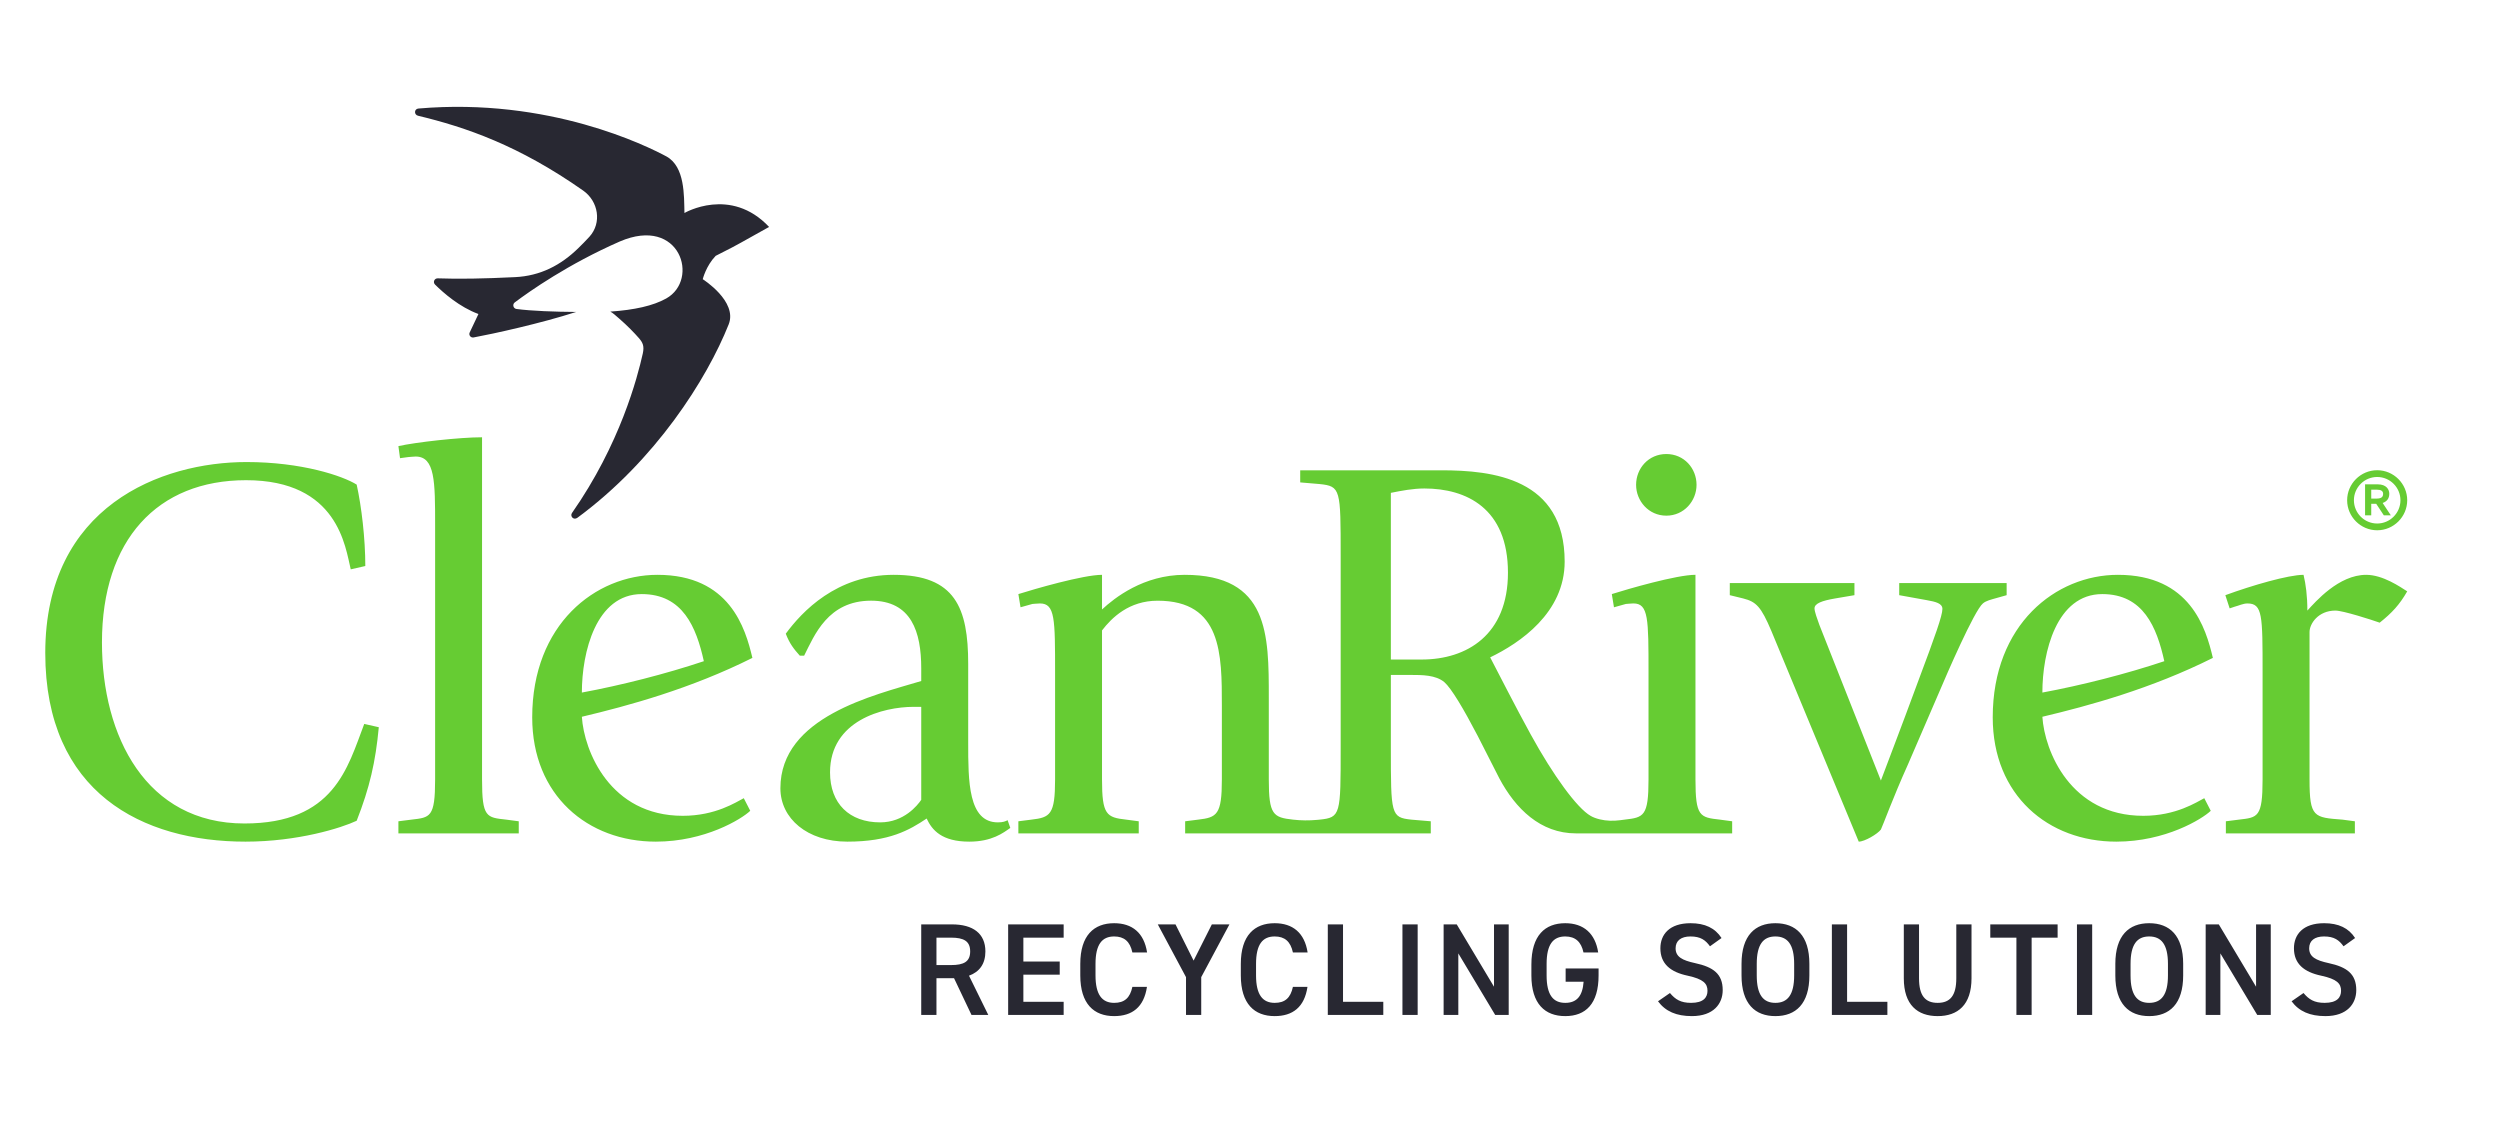 <svg width="216" height="97" viewBox="0 0 216 97" fill="none" xmlns="http://www.w3.org/2000/svg">
<mask id="mask0_542_478" style="mask-type:luminance" maskUnits="userSpaceOnUse" x="0" y="0" width="216" height="97">
<path d="M215.44 0H0V96.638H215.44V0Z" fill="white"/>
</mask>
<g mask="url(#mask0_542_478)">
<path d="M141.359 41.892C141.359 40.465 142.432 39.228 143.972 39.228C145.508 39.228 146.581 40.465 146.581 41.892C146.581 43.271 145.508 44.553 143.972 44.553C142.432 44.553 141.359 43.271 141.359 41.892ZM148.586 70.814L149.659 70.959V72.006H139.261V72.004H136.165C133.087 72.004 130.941 69.865 129.544 67.253L127.679 63.591C126.467 61.264 125.394 59.458 124.785 58.932C124.04 58.315 122.874 58.315 121.896 58.315H120.17V64.59C120.17 70.39 120.17 70.629 121.943 70.817L123.62 70.959V72.004H112.958V72.005H102.397V70.959L103.515 70.817C105.147 70.629 105.569 70.39 105.569 67.348V60.978C105.569 56.509 105.569 51.901 100.017 51.901C97.549 51.901 96.054 53.371 95.214 54.468V67.348C95.214 70.39 95.591 70.629 97.313 70.817L98.387 70.959V72.005H87.987V70.959L89.108 70.817C90.738 70.629 91.159 70.39 91.159 67.348V58.126C91.159 53.468 91.159 52.138 89.854 52.138C89.62 52.138 89.293 52.182 89.201 52.182L88.174 52.469L87.987 51.329C89.341 50.903 93.585 49.665 95.214 49.665V52.658C96.288 51.66 98.807 49.665 102.351 49.665C109.624 49.665 109.624 54.796 109.624 60.266V67.348C109.624 70.39 109.995 70.629 111.723 70.817C112.408 70.896 113.1 70.903 113.787 70.838L114.016 70.817C115.834 70.629 115.834 70.39 115.834 64.59V48.051C115.834 42.25 115.834 42.013 114.016 41.822L112.338 41.68V40.634H124.508C128.936 40.634 135.187 41.302 135.187 48.524C135.187 52.947 131.314 55.56 128.751 56.796C129.449 58.126 130.99 61.167 132.249 63.448C134.205 67.015 136.257 69.819 137.422 70.486C137.624 70.608 137.896 70.713 138.222 70.792C138.797 70.933 139.395 70.942 139.981 70.866L140.379 70.814C142.013 70.626 142.432 70.532 142.432 67.345V58.126C142.432 53.468 142.432 52.136 141.124 52.136C140.893 52.136 140.566 52.182 140.474 52.182L139.447 52.47L139.261 51.328C140.613 50.901 144.856 49.663 146.488 49.663V67.345C146.488 70.532 146.861 70.626 148.586 70.814ZM130.287 49.477C130.287 43.914 126.697 42.205 123.064 42.205C122.081 42.205 121.104 42.395 120.17 42.582V56.983H122.829C126.747 56.983 130.287 54.845 130.287 49.477ZM173.374 51.423V50.375H164.092V51.423L166.473 51.853C167.263 51.993 167.824 52.136 167.824 52.613C167.824 53.181 167.217 54.895 165.773 58.742C164.092 63.305 162.928 66.302 162.509 67.438L157.193 53.99C157.007 53.467 156.774 52.848 156.774 52.565C156.774 52.136 157.427 51.9 158.546 51.708L160.224 51.423V50.375H149.454V51.423L150.619 51.708C151.739 51.993 152.158 52.42 153.045 54.515L160.595 72.717C161.11 72.717 162.23 72.052 162.509 71.672C162.696 71.293 163.534 68.964 164.841 66.062L167.59 59.695C168.151 58.364 170.576 52.753 171.323 52.136C171.599 51.9 172.021 51.806 172.534 51.66L173.374 51.423ZM191.192 56.842C185.877 59.504 180.47 60.977 176.461 61.929C176.647 64.876 178.884 70.486 185.18 70.486C188.024 70.486 189.796 69.296 190.449 68.964L191.009 70.054C190.263 70.768 187.092 72.718 182.85 72.718C176.971 72.718 172.172 68.724 172.172 61.977C172.172 53.943 177.626 49.665 182.987 49.665C189.236 49.665 190.587 54.274 191.192 56.842ZM186.996 57.127C186.344 54.181 185.18 51.329 181.637 51.329C177.672 51.329 176.461 56.365 176.461 59.837C179.816 59.218 183.733 58.221 186.996 57.127ZM204.439 49.665C202.062 49.665 200.056 51.993 199.356 52.754C199.356 51.471 199.22 50.473 199.026 49.665C197.726 49.665 194.6 50.569 192.27 51.424L192.642 52.565L193.061 52.423C193.435 52.328 193.807 52.138 194.179 52.138C195.487 52.138 195.487 53.181 195.487 58.076V67.348C195.487 70.629 195.068 70.629 193.435 70.817L192.315 70.959V72.005H203.461V70.959L202.388 70.817C199.919 70.629 199.544 70.629 199.544 67.348V54.608C199.544 53.896 200.291 52.754 201.78 52.754C202.434 52.754 204.952 53.564 205.605 53.799C206.678 52.946 207.33 52.233 207.983 51.092C207.377 50.709 205.885 49.665 204.439 49.665ZM21.119 71.149C12.633 71.149 8.809 63.64 8.809 55.511C8.809 46.623 13.611 41.489 21.259 41.489C29.231 41.489 29.837 47.289 30.304 49.191L31.563 48.904C31.563 46.529 31.236 43.771 30.817 41.87C29.605 41.111 26.059 39.921 21.303 39.921C13.938 39.921 3.911 43.722 3.911 56.414C3.911 68.492 12.306 72.718 21.21 72.718C25.736 72.718 29.511 71.532 30.817 70.912C31.937 68.062 32.449 65.827 32.728 62.832L31.47 62.547C30.025 66.348 28.859 71.149 21.119 71.149ZM41.649 67.348V37.781C39.691 37.781 35.913 38.211 34.422 38.544L34.562 39.587L35.26 39.493C35.355 39.493 35.68 39.445 35.913 39.445C37.594 39.445 37.594 41.632 37.594 45.386V67.348C37.594 70.629 37.172 70.629 35.541 70.817L34.422 70.959V72.005H44.82V70.959L43.748 70.817C42.023 70.629 41.649 70.629 41.649 67.348ZM65.007 56.842C59.692 59.504 54.283 60.977 50.273 61.929C50.459 64.876 52.698 70.486 58.992 70.486C61.837 70.486 63.609 69.296 64.262 68.964L64.821 70.054C64.076 70.768 60.904 72.718 56.662 72.718C50.786 72.718 45.983 68.724 45.983 61.977C45.983 53.943 51.439 49.665 56.802 49.665C63.049 49.665 64.401 54.274 65.007 56.842ZM60.812 57.127C60.159 54.181 58.992 51.329 55.448 51.329C51.487 51.329 50.273 56.365 50.273 59.837C53.63 59.218 57.546 58.221 60.812 57.127ZM87.057 70.865L87.29 71.532C86.684 71.959 85.704 72.718 83.746 72.718C81.368 72.718 80.526 71.72 80.063 70.721C78.571 71.72 76.846 72.718 73.207 72.718C69.756 72.718 67.426 70.721 67.426 68.107C67.426 61.93 75.492 60.074 79.595 58.84V57.744C79.595 54.608 78.757 51.899 75.259 51.899C71.53 51.899 70.362 54.895 69.478 56.65H69.103C68.59 56.079 68.218 55.606 67.891 54.751C69.29 52.849 72.275 49.665 77.216 49.665C82.532 49.665 83.652 52.519 83.652 57.364V64.164C83.652 67.49 83.652 71.053 86.216 71.053C86.684 71.053 86.871 70.959 87.057 70.865ZM79.595 61.071H78.942C76.284 61.071 71.715 62.259 71.715 66.732C71.715 69.435 73.394 71.053 76.05 71.053C78.105 71.053 79.27 69.58 79.595 69.107V61.071ZM202.793 43.221C202.793 44.647 203.962 45.816 205.388 45.816C206.814 45.816 207.983 44.647 207.983 43.221C207.983 41.796 206.814 40.627 205.388 40.627C203.962 40.627 202.793 41.796 202.793 43.221ZM203.378 43.221C203.378 42.114 204.28 41.211 205.388 41.211C206.496 41.211 207.398 42.114 207.398 43.221C207.398 44.329 206.496 45.232 205.388 45.232C204.28 45.232 203.378 44.329 203.378 43.221ZM204.875 44.524V43.529H205.306L205.962 44.524H206.567L205.86 43.457C206.219 43.334 206.434 43.078 206.434 42.657C206.434 42.288 206.178 41.847 205.439 41.847H204.342V44.524H204.875ZM204.875 43.078V42.309H205.377C205.716 42.309 205.901 42.422 205.901 42.668C205.901 42.955 205.726 43.078 205.326 43.078H204.875Z" fill="#66CC33"/>
<path d="M63.245 21.384C63.245 21.384 64.252 20.853 66.449 19.607C63.118 16.069 59.136 18.404 59.136 18.404C59.1 16.881 59.18 14.413 57.592 13.523C55.907 12.618 47.447 8.4 36.152 9.377C35.78 9.409 35.755 9.911 36.117 9.999C40.245 10.991 44.824 12.561 50.383 16.464C51.709 17.395 52.014 19.258 50.924 20.457C50.611 20.802 50.277 21.134 49.985 21.421C48.443 22.936 46.667 23.838 44.508 23.944C41.788 24.078 39.626 24.116 37.828 24.049C37.528 24.038 37.378 24.381 37.592 24.592C38.321 25.312 39.706 26.53 41.337 27.13C40.971 27.889 40.733 28.396 40.581 28.726C40.475 28.954 40.672 29.202 40.919 29.156C42.593 28.848 46.75 27.935 49.775 26.955C49.777 26.954 49.779 26.954 49.781 26.953C47.948 26.94 45.896 26.867 44.626 26.696C44.344 26.658 44.249 26.299 44.476 26.128C45.765 25.16 49.087 22.823 53.547 20.866C58.77 18.614 60.465 24.163 57.563 25.788C56.426 26.424 54.815 26.778 52.733 26.922C52.969 27.05 53.195 27.264 53.507 27.533C54.195 28.127 54.818 28.776 55.19 29.201C55.525 29.584 55.684 29.884 55.536 30.549C55.076 32.608 53.581 38.37 49.42 44.321C49.227 44.597 49.554 44.982 49.894 44.731C56.639 39.76 61.068 32.767 62.958 28.027C63.75 26.04 60.717 24.122 60.717 24.122C60.717 24.122 60.998 22.973 61.835 22.105C61.835 22.105 62.619 21.707 63.245 21.384Z" fill="#282832"/>
<path d="M83.937 87.69L82.429 84.516H80.91V87.69H79.594V79.867H82.259C84.062 79.867 85.138 80.65 85.138 82.203C85.138 83.28 84.628 83.971 83.721 84.3L85.388 87.69H83.937ZM82.168 83.382C83.279 83.382 83.823 83.087 83.823 82.203C83.823 81.319 83.279 81.012 82.168 81.012H80.91V83.382H82.168ZM91.9 79.867V81.012H88.419V83.076H91.56V84.21H88.419V86.556H91.9V87.69H87.104V79.867H91.9ZM97.838 82.293C97.635 81.341 97.124 80.91 96.262 80.91C95.22 80.91 94.652 81.591 94.652 83.28V84.278C94.652 85.944 95.22 86.647 96.262 86.647C97.158 86.647 97.635 86.216 97.838 85.264H99.097C98.836 87.021 97.816 87.792 96.262 87.792C94.516 87.792 93.337 86.738 93.337 84.278V83.28C93.337 80.819 94.516 79.765 96.262 79.765C97.816 79.765 98.848 80.593 99.108 82.293H97.838ZM101.564 79.867L103.128 82.996L104.704 79.867H106.223L103.786 84.425V87.69H102.471V84.425L100.033 79.867H101.564ZM111.708 82.293C111.504 81.341 110.994 80.91 110.132 80.91C109.089 80.91 108.522 81.591 108.522 83.28V84.278C108.522 85.944 109.089 86.647 110.132 86.647C111.028 86.647 111.504 86.216 111.708 85.264H112.966C112.706 87.021 111.686 87.792 110.132 87.792C108.386 87.792 107.207 86.738 107.207 84.278V83.28C107.207 80.819 108.386 79.765 110.132 79.765C111.686 79.765 112.717 80.593 112.978 82.293H111.708ZM116.037 86.556H119.517V87.69H114.722V79.867H116.037V86.556ZM122.486 87.69H121.171V79.867H122.486V87.69ZM130.352 79.867V87.69H129.184L125.999 82.373V87.69H124.729V79.867H125.862L129.082 85.252V79.867H130.352ZM138.117 83.677V84.278C138.117 86.738 136.994 87.792 135.237 87.792C133.491 87.792 132.312 86.738 132.312 84.278V83.337C132.312 80.819 133.491 79.765 135.237 79.765C136.824 79.765 137.833 80.65 138.083 82.293H136.813C136.62 81.386 136.121 80.91 135.237 80.91C134.194 80.91 133.627 81.591 133.627 83.28V84.278C133.627 85.967 134.194 86.647 135.237 86.647C136.235 86.647 136.734 86.058 136.824 84.822H135.271V83.677H138.117ZM147.742 81.76C147.357 81.228 146.937 80.91 146.053 80.91C145.248 80.91 144.772 81.273 144.772 81.931C144.772 82.679 145.361 82.974 146.45 83.212C148.026 83.552 148.842 84.141 148.842 85.547C148.842 86.715 148.059 87.792 146.178 87.792C144.84 87.792 143.899 87.384 143.252 86.511L144.284 85.797C144.749 86.352 145.214 86.647 146.11 86.647C147.187 86.647 147.527 86.171 147.527 85.604C147.527 84.98 147.175 84.595 145.815 84.3C144.307 83.983 143.457 83.257 143.457 81.931C143.457 80.751 144.227 79.765 146.064 79.765C147.311 79.765 148.184 80.184 148.74 81.046L147.742 81.76ZM153.393 87.792C151.648 87.792 150.468 86.738 150.468 84.278V83.28C150.468 80.819 151.648 79.765 153.393 79.765C155.151 79.765 156.33 80.819 156.33 83.28V84.278C156.33 86.738 155.151 87.792 153.393 87.792ZM151.783 84.278C151.783 85.967 152.351 86.647 153.393 86.647C154.437 86.647 155.015 85.967 155.015 84.278V83.28C155.015 81.591 154.437 80.91 153.393 80.91C152.351 80.91 151.783 81.591 151.783 83.28V84.278ZM159.589 86.556H163.07V87.69H158.274V79.867H159.589V86.556ZM170.339 79.867V84.516C170.339 86.829 169.149 87.792 167.414 87.792C165.679 87.792 164.489 86.829 164.489 84.527V79.867H165.804V84.527C165.804 86.023 166.337 86.647 167.414 86.647C168.491 86.647 169.024 86.023 169.024 84.527V79.867H170.339ZM177.778 79.867V81.012H175.533V87.69H174.218V81.012H171.961V79.867H177.778ZM180.764 87.69H179.449V79.867H180.764V87.69ZM185.69 87.792C183.944 87.792 182.765 86.738 182.765 84.278V83.28C182.765 80.819 183.944 79.765 185.69 79.765C187.447 79.765 188.626 80.819 188.626 83.28V84.278C188.626 86.738 187.447 87.792 185.69 87.792ZM184.08 84.278C184.08 85.967 184.647 86.647 185.69 86.647C186.733 86.647 187.311 85.967 187.311 84.278V83.28C187.311 81.591 186.733 80.91 185.69 80.91C184.647 80.91 184.08 81.591 184.08 83.28V84.278ZM196.194 79.867V87.69H195.026L191.84 82.373V87.69H190.57V79.867H191.704L194.924 85.252V79.867H196.194ZM202.483 81.76C202.097 81.228 201.678 80.91 200.793 80.91C199.988 80.91 199.512 81.273 199.512 81.931C199.512 82.679 200.102 82.974 201.19 83.212C202.766 83.552 203.582 84.141 203.582 85.547C203.582 86.715 202.8 87.792 200.918 87.792C199.58 87.792 198.639 87.384 197.993 86.511L199.024 85.797C199.49 86.352 199.954 86.647 200.85 86.647C201.927 86.647 202.267 86.171 202.267 85.604C202.267 84.98 201.916 84.595 200.555 84.3C199.047 83.983 198.197 83.257 198.197 81.931C198.197 80.751 198.968 79.765 200.804 79.765C202.052 79.765 202.925 80.184 203.48 81.046L202.483 81.76Z" fill="#282832"/>
</g>
</svg>
